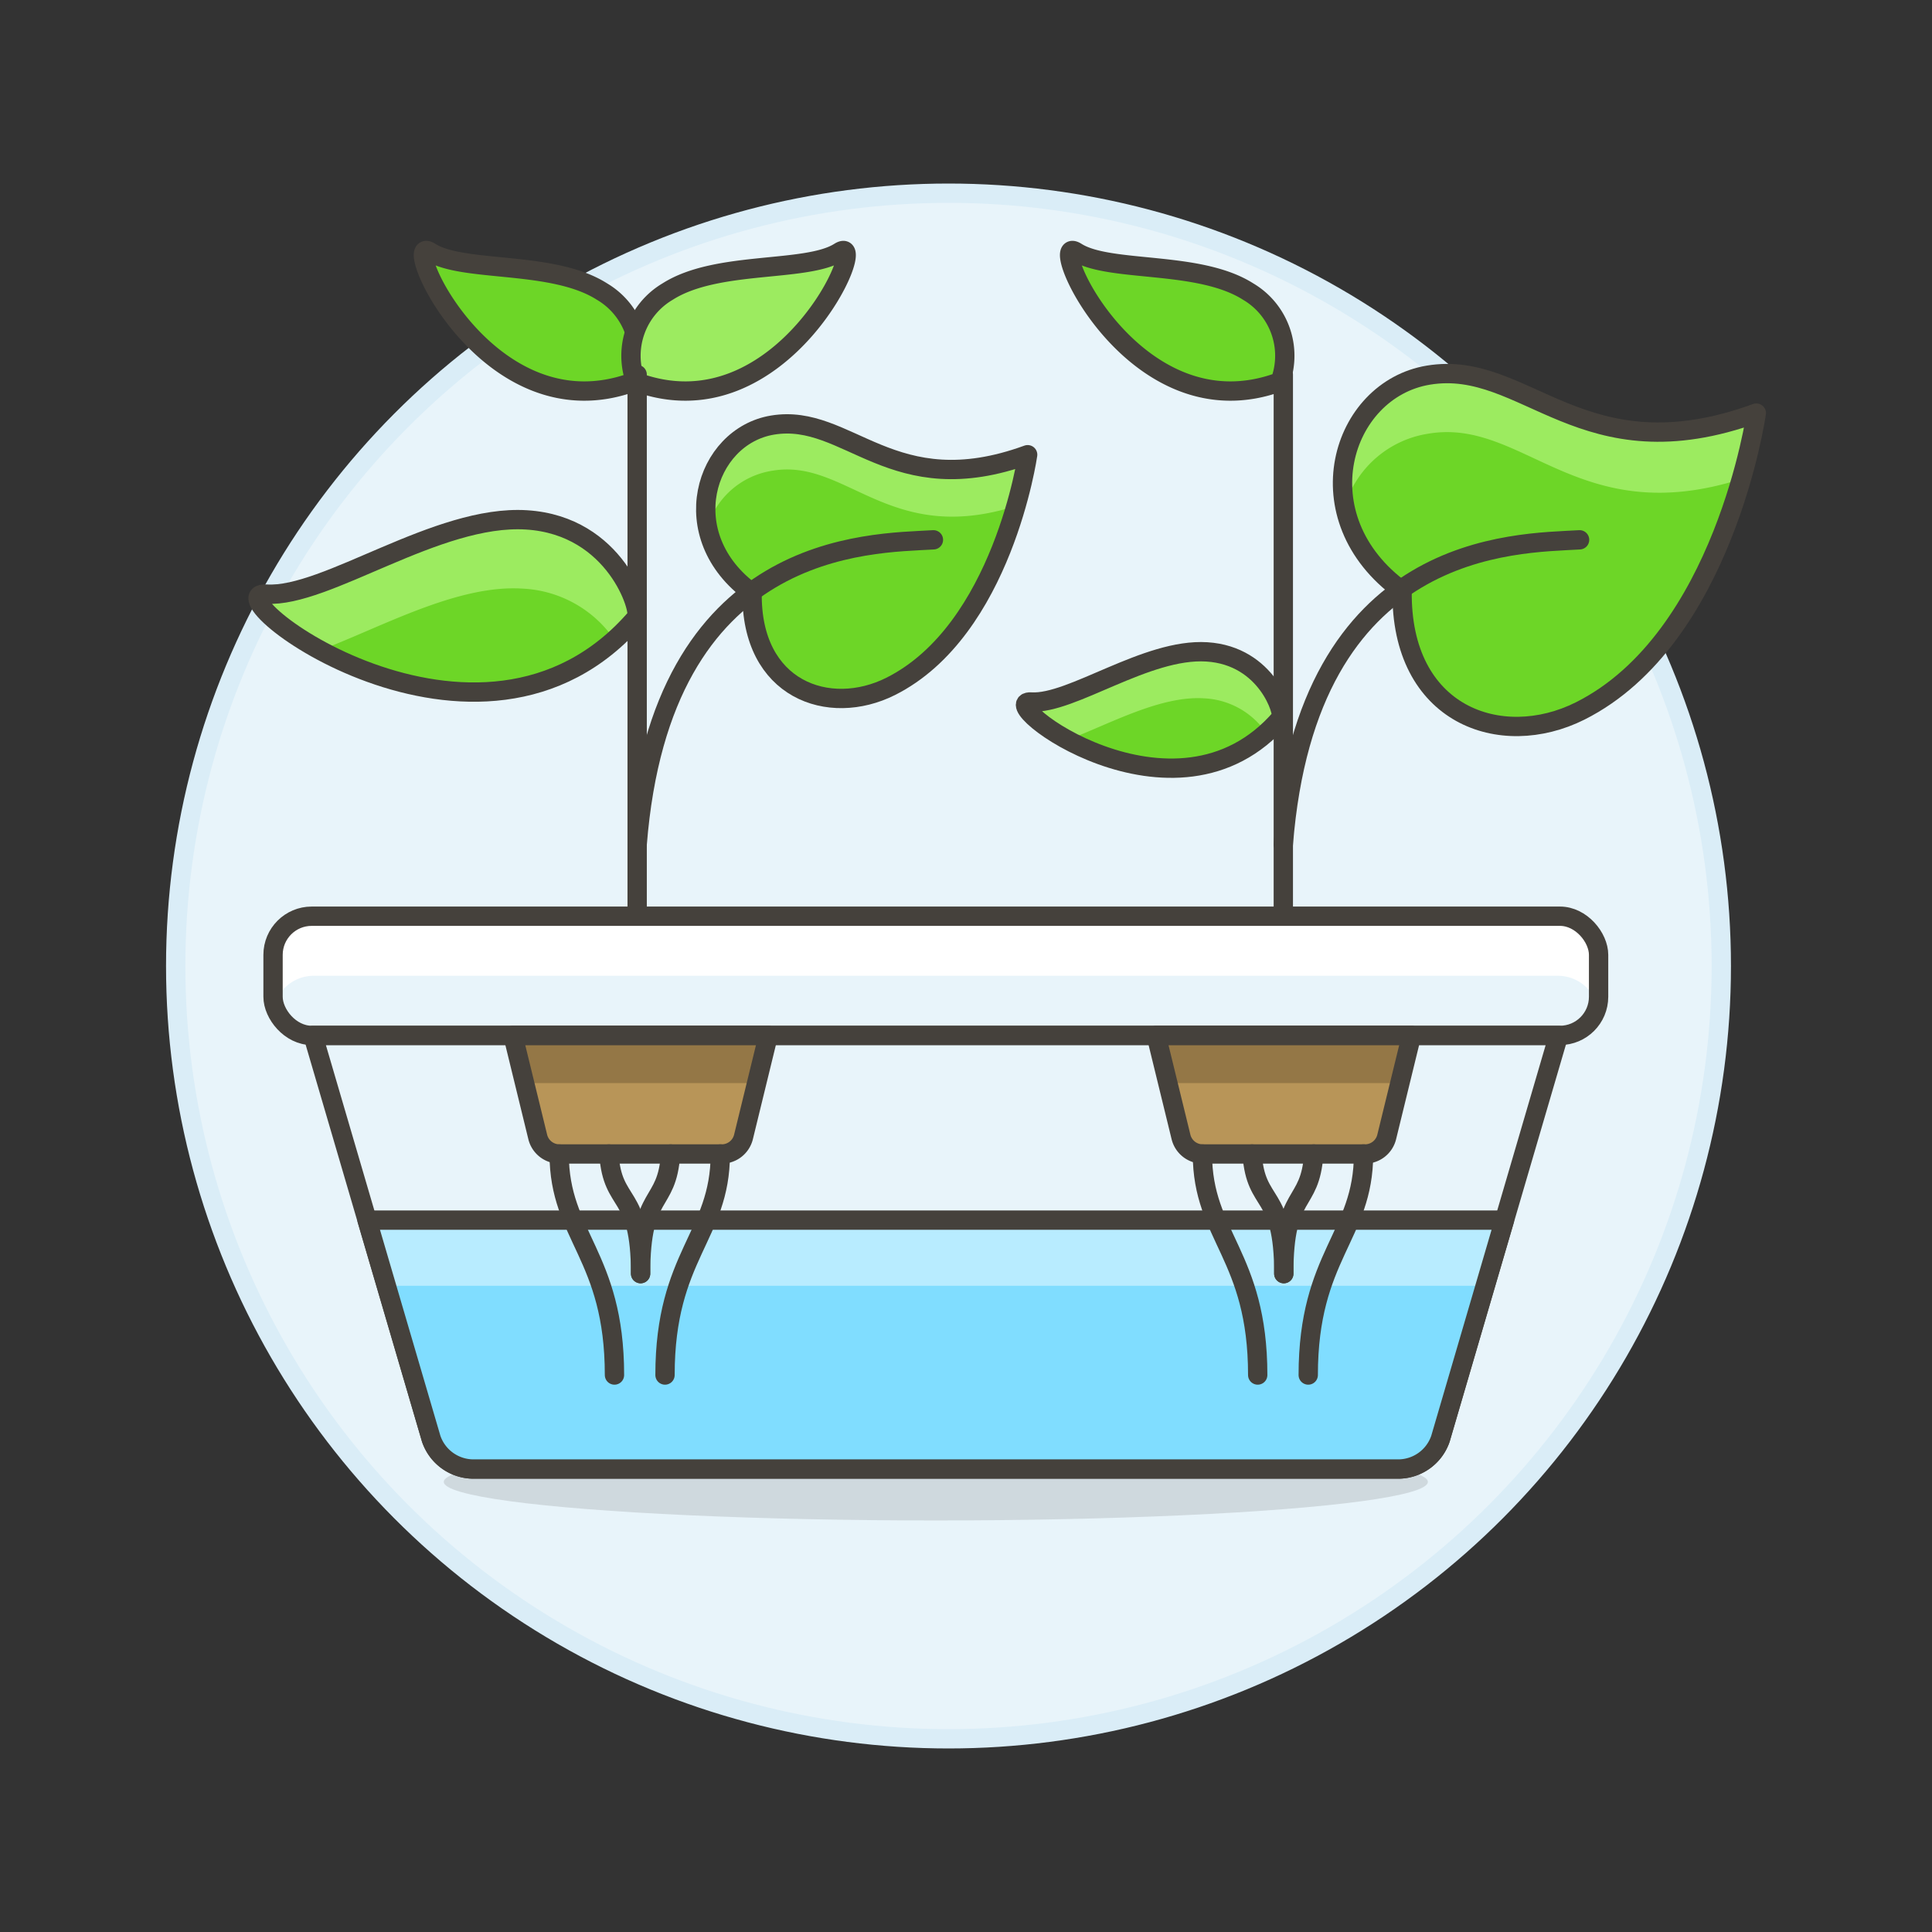 <svg xmlns="http://www.w3.org/2000/svg" viewBox="0 0 100 100"><rect x="0" y="0" width="100" height="100" fill="#333333" stroke="none"/><g class="nc-icon-wrapper"><defs/><circle class="a" cx="49.094" cy="50" r="40" fill="#e8f4fa" stroke="#daedf7" stroke-miterlimit="10"/><ellipse class="b" cx="48.438" cy="76.702" rx="25.468" ry="1.997" fill="#45413c" opacity="0.15"/><rect class="c" x="14.133" y="47.423" width="68.61" height="6.169" rx="2" style="" fill="#e8f4fa"/><path class="d" d="M38.483 58.847a1.158 1.158 0 0 1-1.125.883h-8.4a1.158 1.158 0 0 1-1.125-.883l-1.283-5.255h13.216z" style="" fill="#b89558"/><path class="e" d="M74.558 74.467a2.315 2.315 0 0 1-2.192 1.57H24.51a2.314 2.314 0 0 1-2.192-1.57L16.2 53.592h64.471z" fill="none" stroke="#45413c" stroke-linecap="round" stroke-linejoin="round"/><path class="f" d="M22.318 74.467a2.314 2.314 0 0 0 2.192 1.57h47.856a2.314 2.314 0 0 0 2.192-1.57l3.313-11.315H19z" style="" fill="#80ddff"/><path class="g" d="M76.876 66.551l.995-3.399H19.004L20 66.551h56.876z" style="" fill="#b8ecff"/><path class="e" d="M22.318 74.467a2.314 2.314 0 0 0 2.192 1.57h47.856a2.314 2.314 0 0 0 2.192-1.57l3.313-11.315H19z" fill="none" stroke="#45413c" stroke-linecap="round" stroke-linejoin="round"/><path class="h" d="M32.816 19.756a3.859 3.859 0 0 0-1.661-4.667c-2.555-1.626-7.184-.962-8.887-2.045s2.951 9.556 10.548 6.712z" stroke="#45413c" stroke-linecap="round" stroke-linejoin="round" fill="#6dd627"/><path class="i" d="M32.9 19.756a3.859 3.859 0 0 1 1.661-4.667c2.555-1.626 7.184-.962 8.887-2.045S40.494 22.6 32.9 19.756z" stroke="#45413c" stroke-linecap="round" stroke-linejoin="round" fill="#9ceb60"/><path class="j" d="M39.163 56.062l.603-2.47H26.549l.603 2.47h12.011z" style="" fill="#947746"/><path class="e" d="M38.483 58.847a1.158 1.158 0 0 1-1.125.883h-8.4a1.158 1.158 0 0 1-1.125-.883l-1.283-5.255h13.216z" fill="none" stroke="#45413c" stroke-linecap="round" stroke-linejoin="round"/><path class="e" d="M31.516 59.73c.19 2.794 1.641 1.814 1.641 6.194" fill="none" stroke="#45413c" stroke-linecap="round" stroke-linejoin="round"/><path class="e" d="M28.943 59.73c0 4.245 2.862 5.249 2.862 11.441" fill="none" stroke="#45413c" stroke-linecap="round" stroke-linejoin="round"/><path class="e" d="M34.71 59.73c-.19 2.794-1.553 1.814-1.553 6.194" fill="none" stroke="#45413c" stroke-linecap="round" stroke-linejoin="round"/><path class="e" d="M37.283 59.73c0 4.245-2.862 5.249-2.862 11.441" fill="none" stroke="#45413c" stroke-linecap="round" stroke-linejoin="round"/><path class="e" d="M32.979 47.422V19.386" fill="none" stroke="#45413c" stroke-linecap="round" stroke-linejoin="round"/><path class="d" d="M70.652 59.73h-8.4a1.157 1.157 0 0 1-1.124-.883l-1.284-5.255H73.06l-1.284 5.255a1.157 1.157 0 0 1-1.124.883z" style="" fill="#b89558"/><path class="j" d="M72.457 56.062l.603-2.47H59.842l.604 2.47h12.011z" style="" fill="#947746"/><path class="e" d="M70.652 59.73h-8.4a1.157 1.157 0 0 1-1.124-.883l-1.284-5.255H73.06l-1.284 5.255a1.157 1.157 0 0 1-1.124.883z" fill="none" stroke="#45413c" stroke-linecap="round" stroke-linejoin="round"/><path class="e" d="M64.809 59.73c.191 2.794 1.642 1.814 1.642 6.194" fill="none" stroke="#45413c" stroke-linecap="round" stroke-linejoin="round"/><path class="e" d="M62.237 59.73c0 4.245 2.862 5.249 2.862 11.441" fill="none" stroke="#45413c" stroke-linecap="round" stroke-linejoin="round"/><path class="e" d="M68 59.73c-.191 2.794-1.553 1.814-1.553 6.194" fill="none" stroke="#45413c" stroke-linecap="round" stroke-linejoin="round"/><path class="e" d="M70.577 59.73c0 4.245-2.863 5.249-2.863 11.441" fill="none" stroke="#45413c" stroke-linecap="round" stroke-linejoin="round"/><path class="k" d="M53.191 23.536S51.9 32.618 46.1 35.528c-3.189 1.6-7.243.178-7.171-4.842-4.065-2.946-2.462-8.1 1.058-8.684 3.931-.651 6.175 4.098 13.204 1.534z" style="" fill="#6dd627"/><path class="l" d="M52.589 26.187a21.543 21.543 0 0 0 .6-2.651C46.162 26.1 43.918 21.351 39.983 22a4.385 4.385 0 0 0-3.367 5.281A4.178 4.178 0 0 1 40 24.361c3.821-.633 6.018 3.921 12.589 1.826z" style="" fill="#9ceb60"/><path class="e" d="M53.191 23.536S51.9 32.618 46.1 35.528c-3.189 1.6-7.243.178-7.171-4.842-4.065-2.946-2.462-8.1 1.058-8.684 3.931-.651 6.175 4.098 13.204 1.534z" fill="none" stroke="#45413c" stroke-linecap="round" stroke-linejoin="round"/><path class="e" d="M48.314 27.941c-3.306.2-14.085 0-15.335 15.767" fill="none" stroke="#45413c" stroke-linecap="round" stroke-linejoin="round"/><path class="k" d="M32.948 31.952c.258-.3-1.054-4.752-5.694-5.043s-10.371 4.036-13.464 3.842S24.842 41.4 32.948 31.952z" style="" fill="#6dd627"/><path class="l" d="M16.57 33.657c-2.6-1.413-3.973-2.981-2.78-2.906 3.093.194 8.823-4.133 13.464-3.842s5.952 4.743 5.694 5.043a12.16 12.16 0 0 1-1.141 1.167 6.117 6.117 0 0 0-4.776-2.653c-3.391-.213-7.359 2.034-10.459 3.188" style="" fill="#9ceb60"/><path class="e" d="M32.948 31.952c.258-.3-1.054-4.752-5.694-5.043s-10.371 4.036-13.464 3.842S24.842 41.4 32.948 31.952z" fill="none" stroke="#45413c" stroke-linecap="round" stroke-linejoin="round"/><path class="h" d="M66.26 19.756a3.857 3.857 0 0 0-1.66-4.667c-2.555-1.626-7.184-.962-8.887-2.045s2.951 9.556 10.547 6.712z" stroke="#45413c" stroke-linecap="round" stroke-linejoin="round" fill="#6dd627"/><path class="e" d="M66.424 47.422V19.386" fill="none" stroke="#45413c" stroke-linecap="round" stroke-linejoin="round"/><path class="k" d="M90.906 21.383S89.25 33.055 81.788 36.8c-4.1 2.054-9.307.228-9.215-6.223-5.224-3.786-3.164-10.412 1.359-11.16 5.057-.84 7.94 5.258 16.974 1.966z" style="" fill="#6dd627"/><path class="l" d="M90.131 24.79a27.743 27.743 0 0 0 .775-3.407c-9.034 3.292-11.917-2.806-16.974-1.971a5.635 5.635 0 0 0-4.326 6.788 5.371 5.371 0 0 1 4.345-3.756c4.913-.813 7.737 5.039 16.18 2.346z" style="" fill="#9ceb60"/><path class="e" d="M90.906 21.383S89.25 33.055 81.788 36.8c-4.1 2.054-9.307.228-9.215-6.223-5.224-3.786-3.164-10.412 1.359-11.16 5.057-.84 7.94 5.258 16.974 1.966z" fill="none" stroke="#45413c" stroke-linecap="round" stroke-linejoin="round"/><path class="e" d="M81.759 27.941c-3.307.2-14.085 0-15.335 15.767" fill="none" stroke="#45413c" stroke-linecap="round" stroke-linejoin="round"/><path class="k" d="M66.311 37.147c.174-.2-.712-3.21-3.846-3.406s-7 2.725-9.092 2.594 7.464 7.194 12.938.812z" style="" fill="#6dd627"/><path class="l" d="M55.251 38.3c-1.757-.954-2.684-2.013-1.878-1.963 2.089.131 5.959-2.791 9.092-2.594s4.02 3.2 3.846 3.406a8.361 8.361 0 0 1-.771.788 4.132 4.132 0 0 0-3.225-1.792c-2.29-.144-4.969 1.374-7.063 2.153" style="" fill="#9ceb60"/><path class="e" d="M66.311 37.147c.174-.2-.712-3.21-3.846-3.406s-7 2.725-9.092 2.594 7.464 7.194 12.938.812z" fill="none" stroke="#45413c" stroke-linecap="round" stroke-linejoin="round"/><path class="m" d="M80.643 47.422h-64.41a2.1 2.1 0 0 0-2.1 2.1v1.97a2.127 2.127 0 0 0 .075.557 2.1 2.1 0 0 1 2.025-1.542h64.41a2.1 2.1 0 0 1 2.024 1.542 2.086 2.086 0 0 0 .076-.557v-1.97a2.1 2.1 0 0 0-2.1-2.1z" style="" fill="#fff"/><rect class="e" x="14.133" y="47.423" width="68.61" height="6.169" rx="2" fill="none" stroke="#45413c" stroke-linecap="round" stroke-linejoin="round"/></g></svg>